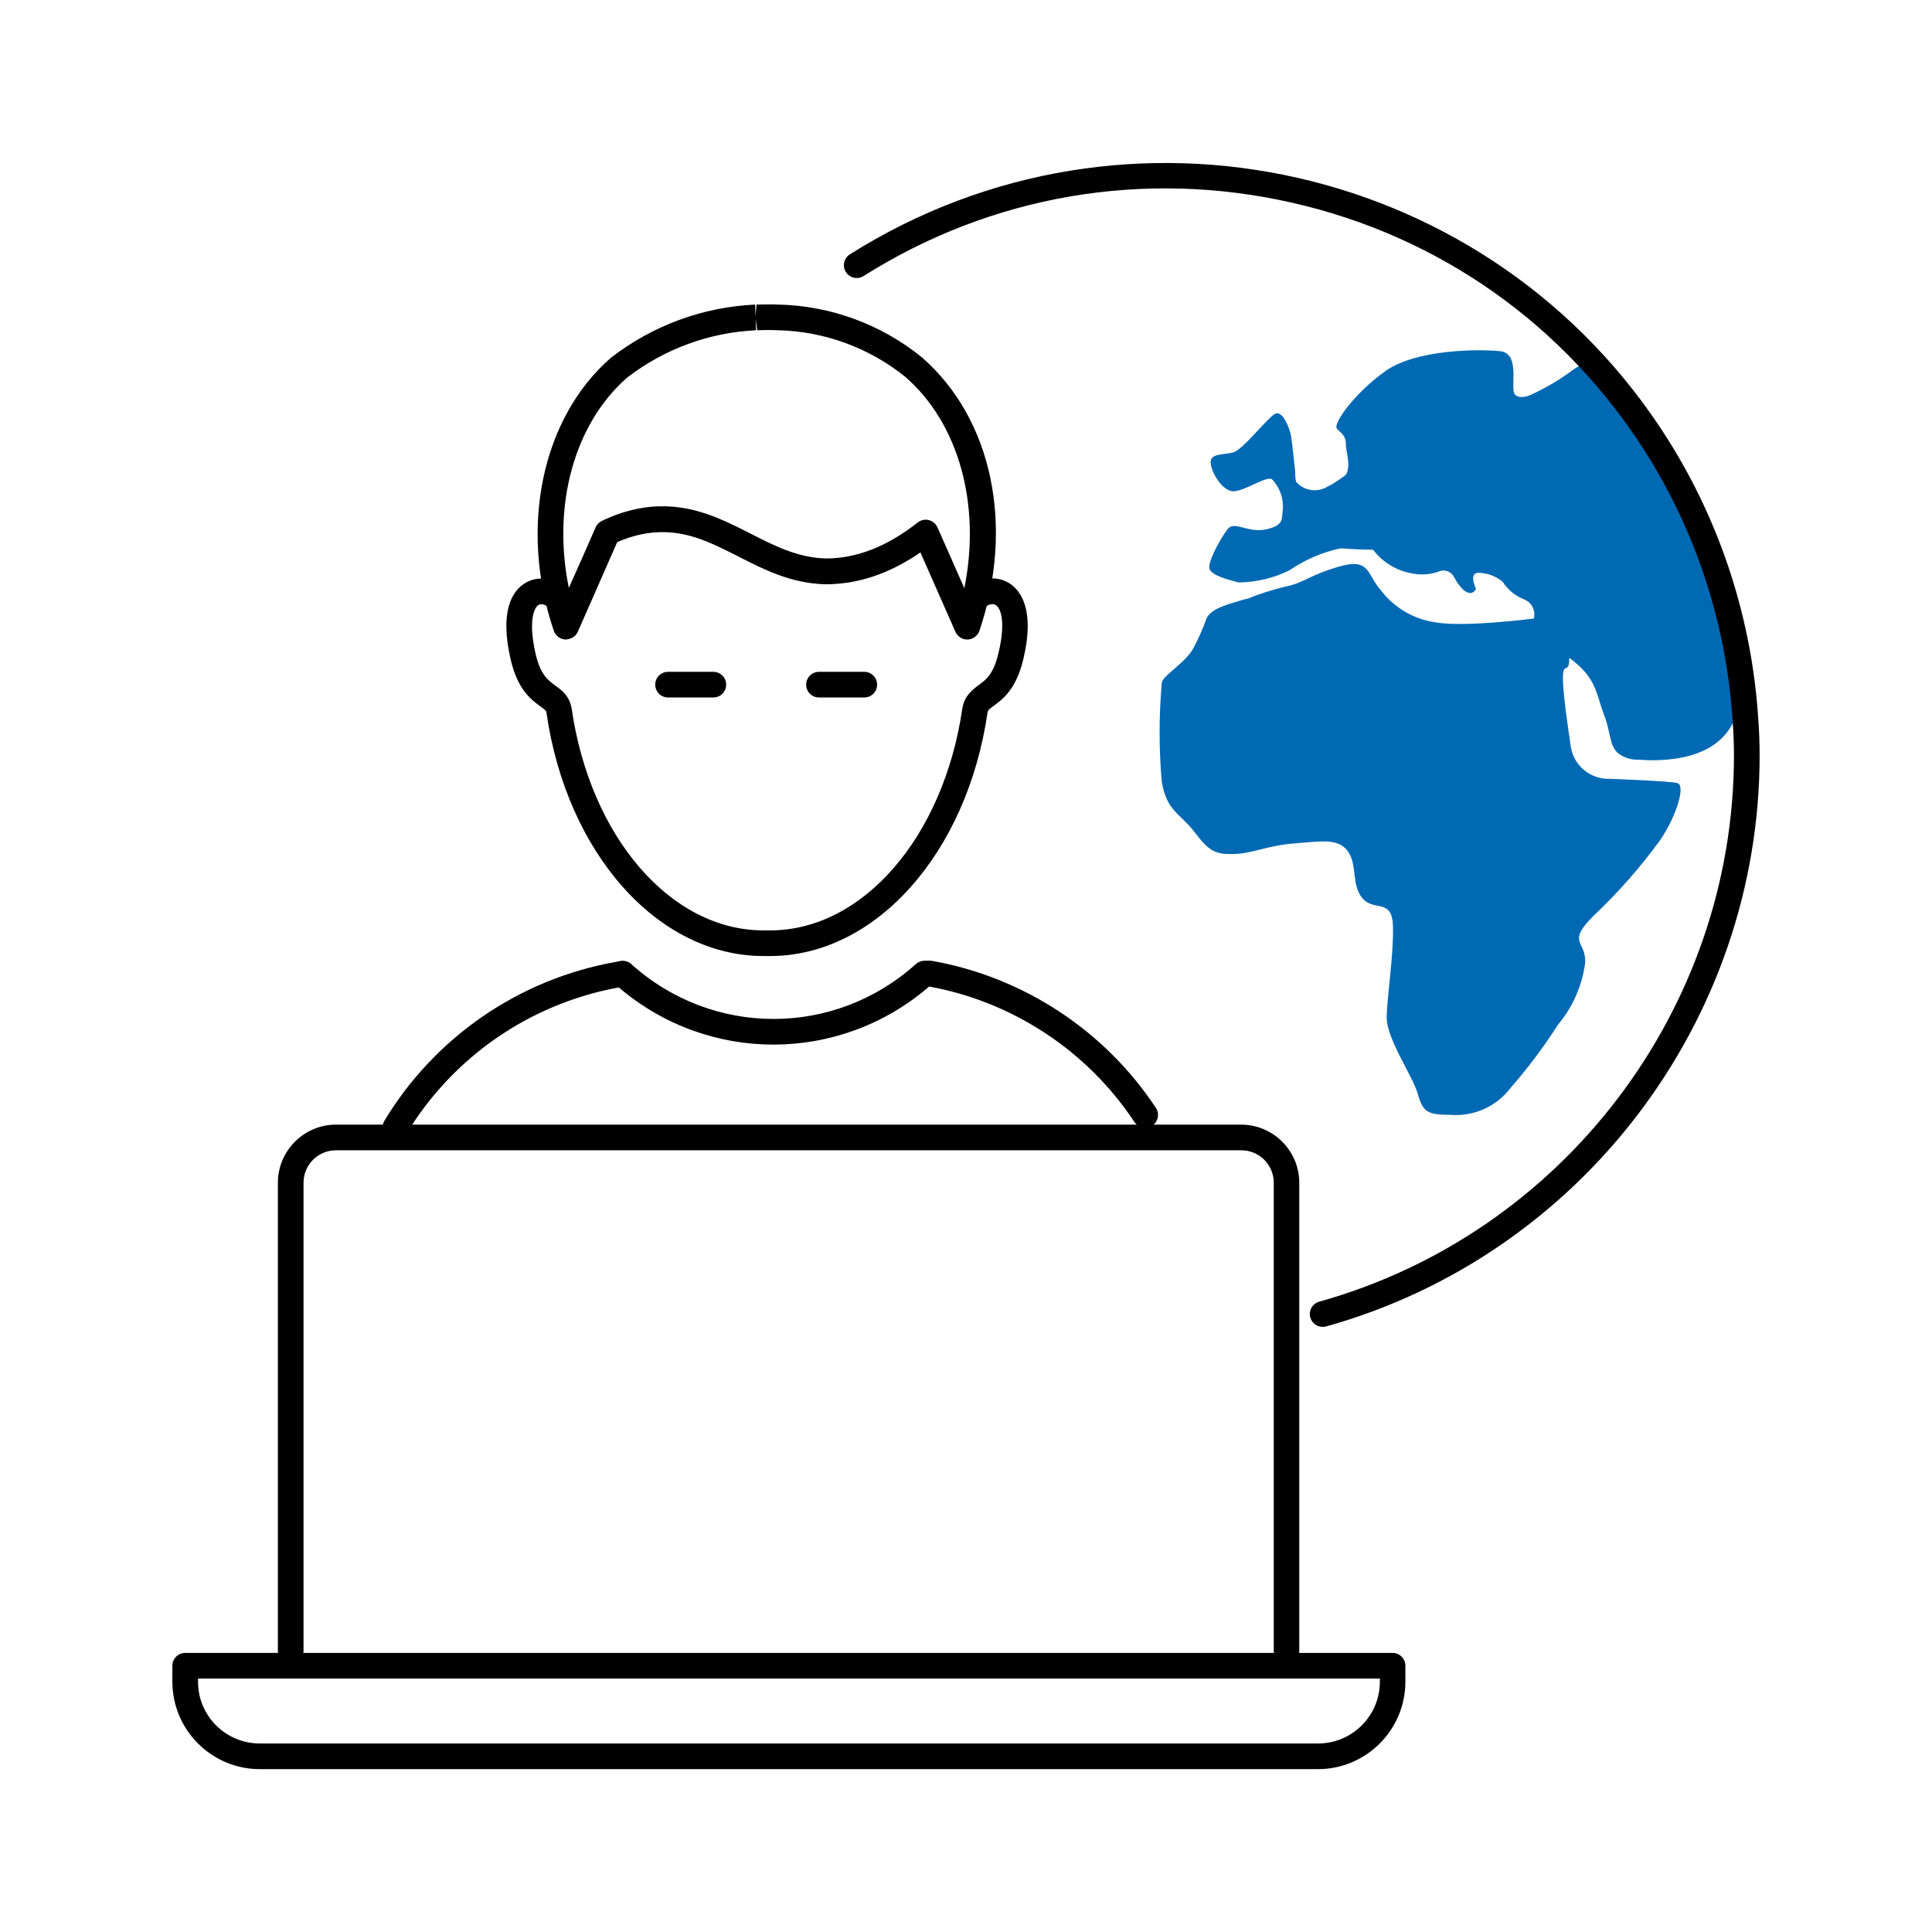 <?xml version="1.0" encoding="UTF-8"?>
<svg id="ROLAND_Icons_Illustrativ" data-name="ROLAND Icons Illustrativ" xmlns="http://www.w3.org/2000/svg" width="128" height="128" viewBox="0 0 128 128">
  <defs>
    <style>
      .cls-1 {
        fill: #0069b4;
      }
    </style>
  </defs>
  <g id="text">
    <path class="cls-1" d="M114.26,42.91c.14,.24,1.6,2.6,.62,4.83-1.29,2.95-5.49,2.65-6.34,2.59-.51,.02-1.01-.15-1.4-.48-.52-.53-.45-1.42-.85-2.44-.59-1.55-.49-2.47-2.32-3.83,0,1.81-1.01-1.53,.09,5.83,.17,1.29,1.3,2.24,2.6,2.19,0,0,3.93,.14,4.47,.28s0,2.09-1.14,3.78c-1.32,1.81-2.8,3.5-4.43,5.03-1.81,1.81-.45,1.63-.54,3.11-.2,1.51-.83,2.94-1.81,4.1-.93,1.46-1.97,2.85-3.11,4.15-.94,1.26-2.46,1.94-4.02,1.81-1.5,0-1.81-.18-2.15-1.39s-2.1-3.68-2.06-5.12,.46-4.05,.42-5.96-1.24-.98-2.01-1.86-.33-2.23-.98-3.13-1.81-.65-3.57-.52c-1.76,.14-2.72,.66-3.97,.7s-1.65-.18-2.61-1.44c-.96-1.26-1.86-1.39-2.18-3.35-.19-2.17-.19-4.36,0-6.53,0-.46,1.47-1.26,2.06-2.25,.35-.66,.66-1.34,.91-2.05,.36-.73,1.67-.98,2.6-1.28,.03,0,.05,0,.08,0,.8-.33,1.63-.59,2.47-.8,1.38-.27,1.52-.73,3.62-1.34,2.1-.61,1.81,.51,2.82,1.62,.86,1.11,2.12,1.85,3.51,2.06,1.87,.37,6.58-.24,6.58-.24,.13-.51-.12-1.04-.6-1.25-.6-.23-1.11-.64-1.46-1.18-.45-.38-1.02-.59-1.61-.6-.68,0-.16,1.07-.16,1.07,0,0-.33,.71-1.06-.18-.16-.2-.29-.41-.41-.63-.2-.37-.65-.52-1.03-.33-.61,.21-1.27,.23-1.89,.08-.97-.2-1.83-.75-2.43-1.54-1.05,0-1.96-.09-2.15-.09-1.21,.25-2.36,.75-3.38,1.45-1.05,.52-2.2,.79-3.37,.81-.69-.18-1.81-.46-1.94-.91s.73-2,1.19-2.61,1.33,.27,2.57,0c1.24-.27,1.01-.76,1.1-1.32,.06-.74-.21-1.48-.73-2.01-.4-.18-1.55,.65-2.41,.8s-1.69-1.4-1.64-1.96,.85-.43,1.5-.61,2.29-2.33,2.78-2.56,.96,.98,1.04,1.45,.18,1.5,.28,2.38h0c0,.27,0,.59,.09,.72,.54,.58,1.42,.69,2.08,.26h0l.2-.09c.34-.21,.67-.43,.99-.67,.36-.64,0-1.5,0-1.99,0-.66-.33-.75-.6-1.08s1.2-2.38,3.24-3.82,6.21-1.45,7.59-1.3,.61,2.5,.97,2.87,1.09,0,1.09,0c.96-.44,1.87-.98,2.72-1.61,.16-.12,.33-.23,.52-.31,3.03,3.07,5.47,6.68,7.18,10.64,1.1,2.58,1.9,5.27,2.36,8.04Z"/>
    <path d="M87.63,87.91c-.37,0-.71-.25-.82-.62-.13-.45,.14-.92,.59-1.05,16.17-4.52,27.47-19.4,27.48-36.18,0-.77-.03-1.54-.09-2.29-.39-6.29-2.37-12.42-5.73-17.75-5.36-8.49-13.7-14.39-23.5-16.6-9.79-2.21-19.86-.49-28.35,4.87-.4,.25-.92,.13-1.17-.27-.25-.4-.13-.92,.27-1.17,18.32-11.56,42.63-6.06,54.19,12.26,3.51,5.56,5.58,11.97,5.99,18.54,.06,.79,.09,1.6,.09,2.41-.01,17.55-11.82,33.1-28.72,37.82-.08,.02-.15,.03-.23,.03Z"/>
    <path d="M51.04,63.34h-.45c-7,0-13.05-6.79-14.39-16.15-.02-.1-.05-.14-.41-.4-.6-.44-1.5-1.1-1.96-3.11-.73-3.17,.09-4.48,.9-5.01,.75-.5,1.75-.44,2.54,.13,.38,.28,.46,.81,.19,1.19-.27,.38-.81,.46-1.19,.19-.16-.12-.42-.21-.61-.09-.29,.19-.66,1.09-.18,3.21,.32,1.4,.82,1.76,1.31,2.12,.42,.3,.93,.68,1.08,1.5,1.23,8.54,6.57,14.72,12.71,14.72h.45c6.14,0,11.49-6.19,12.73-14.72,.15-.85,.67-1.22,1.08-1.53,.49-.36,.99-.73,1.31-2.12,.47-1.95,.2-2.93-.17-3.18-.2-.13-.46-.05-.62,.07-.38,.27-.91,.18-1.19-.2-.27-.38-.18-.91,.2-1.19,.8-.57,1.8-.6,2.56-.09,.66,.45,1.66,1.69,.87,4.98-.47,2-1.36,2.66-1.96,3.1-.35,.26-.39,.3-.41,.43-1.36,9.34-7.42,16.15-14.41,16.15Z"/>
    <path d="M47.26,46.21h-3c-.47,0-.85-.38-.85-.85s.38-.85,.85-.85h3c.47,0,.85,.38,.85,.85s-.38,.85-.85,.85Z"/>
    <path d="M57.26,46.21h-3c-.47,0-.85-.38-.85-.85s.38-.85,.85-.85h3c.47,0,.85,.38,.85,.85s-.38,.85-.85,.85Z"/>
    <path d="M26.2,75.54c-.15,0-.3-.04-.44-.12-.4-.24-.53-.76-.29-1.17,3.35-5.55,8.94-9.39,15.33-10.52l.29-.06c.26-.05,.53,.02,.73,.2,5.38,4.85,13.48,4.85,18.86,0,.16-.14,.36-.22,.57-.22h.35s.1,0,.15,.01c6.05,1.07,11.45,4.62,14.83,9.74,.26,.39,.15,.92-.24,1.18-.39,.26-.92,.15-1.18-.24-3.1-4.7-8.05-7.97-13.6-8.98-5.92,5.11-14.63,5.13-20.56,.06-5.88,1.07-11,4.6-14.08,9.71-.16,.26-.44,.41-.73,.41Z"/>
    <path d="M87.33,117.21H17.21c-3.19,0-5.79-2.6-5.79-5.79v-1.06c0-.47,.38-.85,.85-.85H92.26c.47,0,.85,.38,.85,.85v1.06c0,3.19-2.6,5.79-5.79,5.79Zm-74.21-6v.21c0,2.26,1.83,4.09,4.09,4.09H87.33c2.25,0,4.09-1.83,4.09-4.09v-.21H13.11Z"/>
    <path d="M85.24,110.21c-.47,0-.85-.38-.85-.85v-31c0-1.19-.96-2.15-2.15-2.15H22.26c-1.19,0-2.15,.96-2.15,2.15v31c0,.47-.38,.85-.85,.85s-.85-.38-.85-.85v-31c0-2.12,1.73-3.85,3.85-3.85h59.97c2.12,0,3.85,1.73,3.85,3.85v31c0,.47-.38,.85-.85,.85Z"/>
    <path d="M64.08,42.37c-.34,0-.64-.2-.78-.51l-2.32-5.26c-2.07,1.42-4.14,2.11-6.3,2.11-2.26-.06-4.04-.96-5.76-1.84-1.93-.98-3.74-1.91-6.1-1.53-.67,.11-1.32,.31-1.93,.58-.54,1.24-1.09,2.47-1.63,3.71l-.98,2.23c-.14,.32-.47,.5-.82,.51-.35-.02-.66-.25-.77-.58-2.32-6.84-.79-14.12,3.8-18.1,2.78-2.14,6.06-3.34,9.52-3.51,0,0,.01,0,.02,0l.06,1.7c-3.11,.15-6.05,1.23-8.52,3.12-3.54,3.08-5,8.5-3.88,13.97v-.03c.6-1.33,1.19-2.66,1.77-4,.08-.18,.22-.33,.4-.42,.85-.42,1.75-.71,2.69-.87,2.9-.46,5.06,.63,7.15,1.69,1.62,.83,3.16,1.61,5.01,1.66,2.04,0,4.05-.78,6.1-2.39,.21-.16,.48-.22,.73-.15,.25,.06,.46,.24,.57,.48l1.78,4.03c1.11-5.48-.34-10.9-3.91-14-2.37-1.92-5.38-3.03-8.46-3.09-.54-.03-1.02-.01-1.35,0l-.12-.85,.07-.85c.37,0,.88-.03,1.46,0,3.43,.07,6.81,1.31,9.49,3.49,4.67,4.06,6.16,11.17,3.82,18.12-.11,.33-.42,.56-.77,.58h-.04Z"/>
  </g>
</svg>
